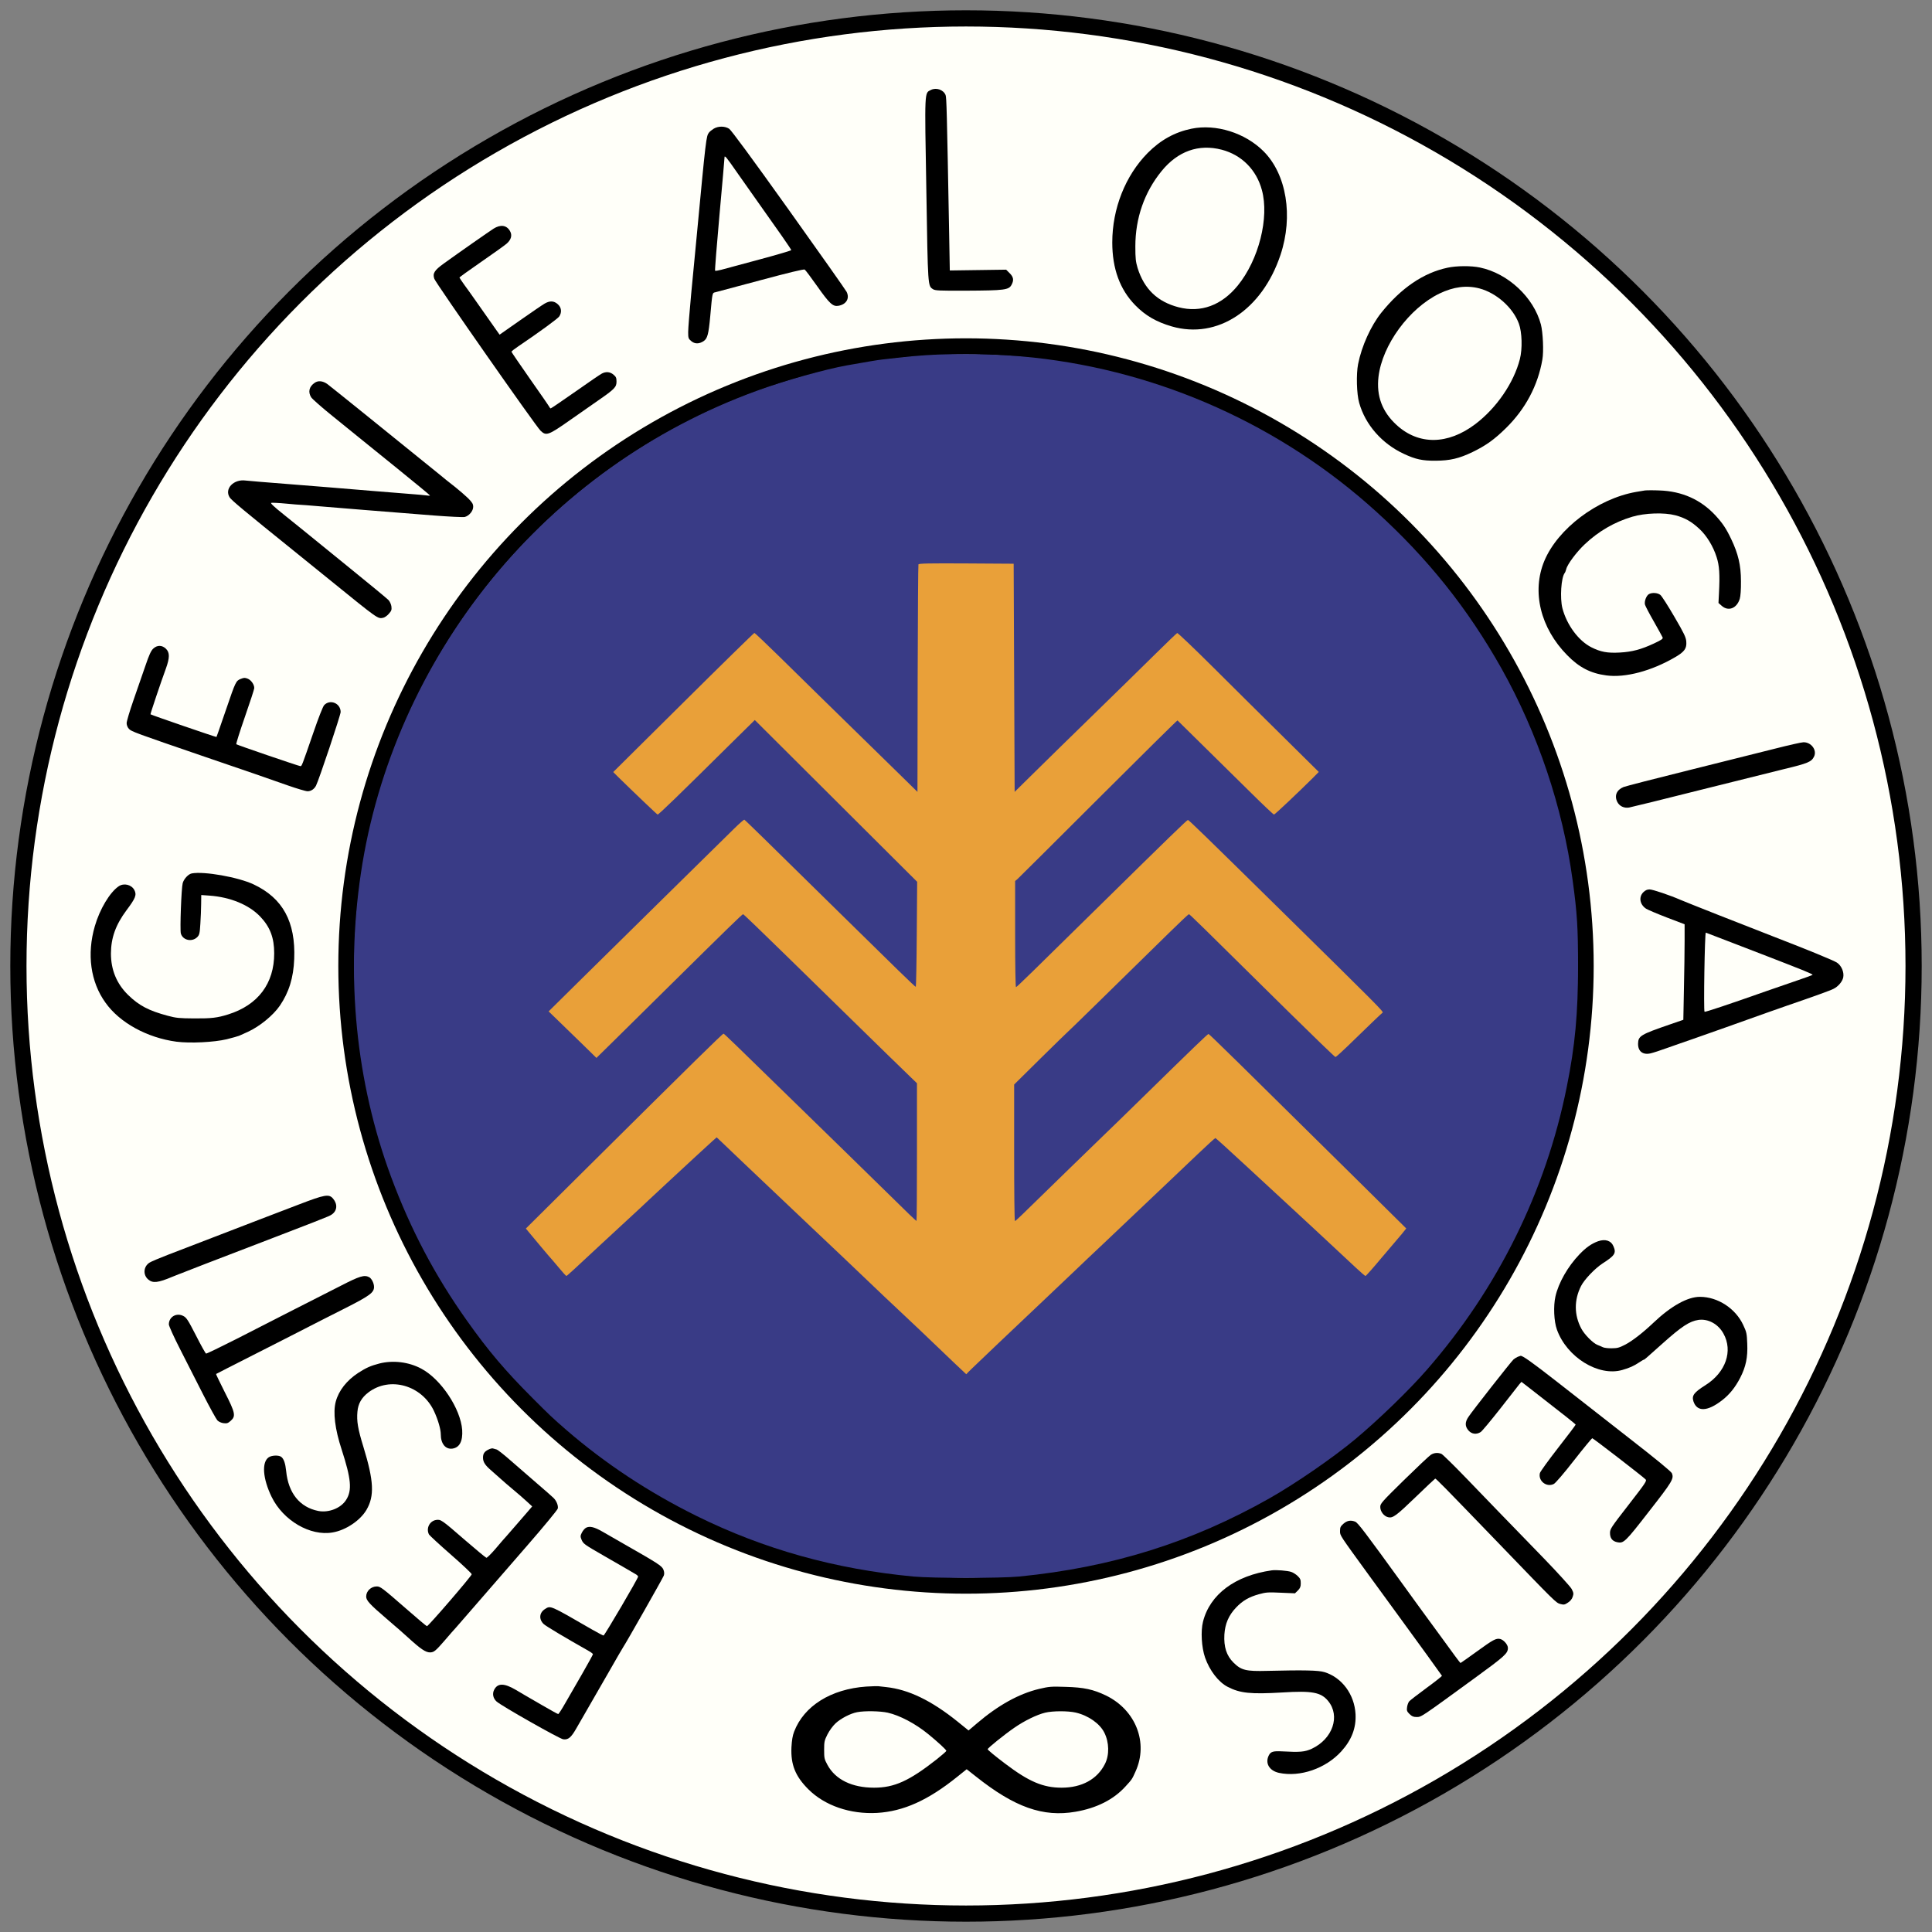 <?xml version="1.0" encoding="UTF-8" standalone="no"?>
<svg
   xmlns:dc="http://purl.org/dc/elements/1.1/"
   xmlns:cc="http://creativecommons.org/ns#"
   xmlns:rdf="http://www.w3.org/1999/02/22-rdf-syntax-ns#"
   xmlns:svg="http://www.w3.org/2000/svg"
   xmlns="http://www.w3.org/2000/svg"
   id="svg935"
   preserveAspectRatio="xMidYMid meet"
   viewBox="0 0 1968 1968"
   height="1968pt"
   width="1968pt"
   version="1.0">
  <rect x="0" y="0" width="1968" height="1968" fill="#808080" stroke="none"/>
  <defs
     id="defs939" />
  <g
     style="display:inline"
     id="layer1">
    <circle
       r="965.259"
       cy="984"
       cx="984"
       id="path4676-6"
       style="display:inline;fill:#fffff9;fill-opacity:1;stroke:#000000;stroke-width:16.5;stroke-miterlimit:4;stroke-dasharray:none;stroke-opacity:1" />
    <ellipse
       ry="561.423"
       rx="553.374"
       cy="984"
       cx="984"
       id="path4676"
       style="fill:#e9a039;fill-opacity:1;stroke-width:2.546" />
    <circle
       style="display:inline;fill:none;fill-opacity:1;stroke:#000000;stroke-width:16.5;stroke-miterlimit:4;stroke-dasharray:none;stroke-opacity:1"
       id="circle5825"
       cx="984"
       cy="984"
       r="631.131" />
  </g>
  <path
     d="m 948.3,91.6 c -6.7,3.4 -6.5,-1.1 -4.7,102.2 1.6,99.6 1.5,97.2 6.8,100.8 2.3,1.4 6.2,1.6 32.8,1.5 40.5,-0.2 44.5,-0.7 47.3,-6.2 2.4,-4.6 1.9,-7.7 -2,-11.6 l -3.6,-3.6 -28.7,0.4 -28.7,0.4 -0.7,-39.5 C 964.5,111.8 964.2,99.4 963.2,96.8 961,91.4 953.7,88.9 948.3,91.6 Z"
     id="path883"
     style="fill:#000000;stroke:none;stroke-width:0.1" />
  <path
     d="m 727,131.1 c -1.9,1.2 -4,2.9 -4.7,3.8 -3,3.8 -3.1,5 -12.8,107.6 -1.4,14.3 -3.8,40.2 -5.5,57.5 -1.6,17.3 -3,34.5 -3,38.2 0,6.2 0.2,6.8 3.2,9.3 3.6,3 7.9,3 12.5,0 3.9,-2.6 5.1,-6.9 6.8,-25.6 2.1,-23.6 2.1,-23.6 4.8,-24.1 1.2,-0.3 22,-5.8 46.1,-12.3 29,-7.8 44.4,-11.5 45.3,-10.9 0.8,0.5 6.5,8.1 12.7,16.9 12.5,17.7 16,21 21.6,20 8.1,-1.4 11.7,-7.5 8.4,-14.2 -1.1,-2.1 -27.7,-39.8 -59.1,-83.8 -38.2,-53.5 -58.3,-80.7 -60.5,-82.3 -4.5,-2.9 -11.1,-2.9 -15.8,-0.1 z m 24,44.9 c 5.8,8.3 14.6,20.8 19.6,27.8 22.2,31.2 35.4,50.1 35.4,51 0,0.4 -14.7,4.8 -32.7,9.6 -18.1,4.9 -35.4,9.5 -38.6,10.4 -3.1,0.8 -6,1.3 -6.3,0.9 -0.3,-0.3 1.7,-25.9 4.5,-56.9 2.8,-31 5.1,-57.1 5.1,-58.2 0,-3 1.6,-1 13,15.4 z"
     id="path885"
     style="fill:#000000;stroke:none;stroke-width:0.1" />
  <path
     d="m 1213.7,131.1 c -17,3.5 -31.5,11.5 -44.6,24.7 -22.8,23.1 -36.1,56.7 -36.1,91.2 0,26.6 7.7,47.8 23.3,63.8 10.3,10.6 21.5,17.1 37.3,21.7 46.4,13.4 92.1,-16.7 110.8,-73 13.1,-39.4 6.1,-82 -17.3,-105.4 -18.8,-18.8 -48.5,-28.1 -73.4,-23 z m 30.8,21.4 c 20.3,5.3 35.4,20.5 40.9,41.1 7.7,28.1 -3.2,71.1 -24.6,97.3 -16.5,20.2 -37.5,27.9 -60.2,22.1 -21.4,-5.5 -35.1,-18.5 -41.8,-40 -1.9,-6.4 -2.3,-9.6 -2.3,-22 0,-28.8 9.2,-55.2 26.7,-76.7 16.6,-20.4 37.9,-27.9 61.3,-21.8 z"
     id="path887"
     style="fill:#000000;stroke:none;stroke-width:0.1" />
  <path
     d="m 502.8,232.9 c -4.7,3 -35.2,24.3 -50.7,35.5 -9.7,7 -11.6,10.1 -9.7,15.6 1.5,4.4 103.5,150.3 108.2,154.7 5.8,5.6 7.9,4.8 30.4,-11 9.1,-6.4 21.9,-15.3 28.5,-19.9 16.6,-11.5 18.5,-13.5 18.5,-19.1 0,-3.8 -0.5,-4.9 -3.1,-7.1 -3.5,-2.9 -7.6,-3.3 -11.8,-1.1 -1.6,0.8 -13.8,9.1 -27.1,18.5 -13.3,9.3 -24.6,17 -25,17 -0.4,0 -1,-0.6 -1.3,-1.3 -0.2,-0.6 -9.1,-13.5 -19.6,-28.4 -10.5,-15 -19.1,-27.6 -19.1,-28 0,-0.5 3.1,-2.9 6.8,-5.4 21.9,-14.8 40.5,-28.4 41.9,-30.6 2.8,-4.3 2.2,-9.1 -1.5,-12.4 -4,-3.6 -8.2,-3.7 -13.5,-0.6 -2.1,1.2 -13.2,8.8 -24.8,16.9 l -21,14.7 -3.7,-5.2 c -3.4,-4.7 -6.8,-9.6 -22.3,-31.7 -2.9,-4.1 -7.4,-10.5 -10.1,-14.1 -2.6,-3.7 -4.8,-6.9 -4.8,-7.2 0,-0.3 9.9,-7.5 22.1,-15.9 12.2,-8.4 23.9,-16.8 26,-18.6 4.7,-4.1 5.9,-8.7 3.3,-13 -3.4,-5.9 -9.6,-6.7 -16.6,-2.3 z"
     id="path889"
     style="fill:#000000;stroke:none;stroke-width:0.1" />
  <path
     d="m 1474.5,272.7 c -24.6,5.2 -47.4,20.8 -67.5,45.9 -10.6,13.3 -20,34 -23.6,52.3 -2,10.2 -1.5,30.4 1.1,39.4 6.2,22.3 23.3,41.8 45.7,52.1 11.8,5.5 18.7,7 32.3,6.9 14.5,-0.1 23.7,-2.2 37.4,-8.8 13.8,-6.7 22.3,-12.8 34.2,-24.5 19.8,-19.5 32.4,-43.2 37,-69.7 1.5,-8.3 0.6,-27.7 -1.5,-35.8 -7.3,-27.6 -33.5,-52 -62.1,-58 -8.9,-1.9 -23.9,-1.8 -33,0.2 z m 32.5,21.1 c 17.4,4.6 34.3,19.7 40.2,35.9 3.2,8.7 3.7,25.5 1,36.1 -6.2,24.2 -23.8,49.9 -45.5,66.3 -28,21.1 -57.6,21.4 -80.1,0.8 -14.7,-13.5 -20.7,-29.5 -18.4,-49.2 3.9,-32.4 31.2,-69.7 62.1,-84.7 14.4,-6.9 27.6,-8.6 40.7,-5.2 z"
     id="path891"
     style="fill:#000000;stroke:none;stroke-width:0.1" />
  <path
     d="m 943.05,361.821 c -6.9,0.4 -18.8,1.5 -26.5,2.4 -7.7,0.8 -15.8,1.7 -18,2 -3.8,0.4 -15.9,2.4 -35.5,5.9 -22.5,4 -64,15.7 -92.5,26.1 -105.8,38.5 -199.5,105.4 -270.6,193 -70.2,86.6 -116.3,190.4 -132.3,298.1 -15.8,105.7 -5.1,213 30.8,309.7 19.9,53.5 44.6,100.4 77.3,146.4 21.6,30.5 38.9,50.9 66.8,78.8 16.5,16.6 20.3,20.2 34,32.1 39.6,34.3 84.1,63.7 133,87.9 68.6,33.9 141.2,54.2 221,61.7 18.9,1.8 89.3,1.8 107.5,0 94.4,-9.3 175.7,-34.7 255.5,-79.9 26.7,-15.2 64.1,-41 86.5,-59.6 24.2,-20.2 55.4,-50.4 73.5,-71.2 72,-82.5 121.1,-181.7 142.4,-288 8.5,-42.1 11.5,-74.6 11.5,-123.5 0,-38.9 -0.9,-53.4 -5.5,-87 -10.1,-74.4 -35.6,-150.1 -72.6,-216 -34.3,-60.9 -75,-111.9 -127.3,-159.4 -96.7,-87.8 -219.7,-143.1 -349.5,-157.1 -32.3,-3.5 -77.7,-4.5 -109.5,-2.4 z m 90,328.6 0.5,116.2 19.5,-19.2 c 10.7,-10.6 38.4,-37.7 61.5,-60.2 23.1,-22.5 51.4,-50.2 62.8,-61.5 11.4,-11.3 21.3,-20.7 21.8,-20.9 0.6,-0.2 17.2,15.6 36.8,35.1 19.6,19.5 51.7,51.4 71.5,70.9 l 35.9,35.5 -5.9,6 c -14.5,14.4 -38.8,37.4 -39.7,37.4 -0.6,0 -11,-9.8 -23.1,-21.8 -12.2,-12 -33.9,-33.5 -48.4,-47.7 -14.5,-14.3 -26.5,-26.2 -26.8,-26.4 -0.2,-0.3 -36.5,35.6 -80.7,79.7 -44.1,44 -81.2,81 -82.4,82 l -2.3,1.9 v 54.3 c 0,33.3 0.4,54 0.9,53.8 1.2,-0.4 15.7,-14.6 86.1,-83.9 68.1,-67 88.1,-86.4 89,-86.4 0.9,0 17.6,16.2 94,91.4 100.7,99.1 105.6,104 104.3,104.9 -1.1,0.7 -14,13.1 -35.9,34.4 -6.1,5.9 -11.6,10.8 -12.1,10.8 -0.6,0 -21.7,-20.4 -46.9,-45.2 -93.8,-92.7 -101.6,-100.3 -102.4,-100.3 -0.5,0 -9.5,8.5 -20.2,19 -63.3,62.1 -102.1,100.1 -102.8,100.5 -0.4,0.3 -13,12.5 -27.9,27.2 l -27.1,26.8 v 69.5 c 0,38.2 0.3,69.5 0.8,69.5 0.8,0 1.3,-0.4 55.1,-53 20,-19.5 36.7,-35.7 37.1,-36 0.4,-0.3 17.1,-16.5 37.1,-36.1 53.3,-52.2 67,-65.4 67.9,-65.4 0.8,0 35.6,34.2 147,144.3 l 54.4,53.8 -4.4,5.5 c -2.5,3 -4.7,5.6 -5,5.9 -0.3,0.3 -7.5,8.7 -15.9,18.7 -8.4,10.1 -15.7,18.3 -16.2,18.3 -0.5,0 -4.8,-3.7 -9.7,-8.3 -4.8,-4.5 -14.8,-13.8 -22.2,-20.7 -7.4,-6.9 -16.6,-15.5 -20.5,-19.1 -3.8,-3.6 -13.6,-12.6 -21.6,-20 -8,-7.4 -28.9,-26.7 -46.4,-42.9 -17.5,-16.2 -32.1,-29.5 -32.5,-29.5 -0.4,0 -8.6,7.4 -18.1,16.5 -9.5,9.1 -21.4,20.4 -26.4,25.1 -41.2,39.1 -54.4,51.6 -70,66.4 -9.9,9.3 -23,21.7 -29,27.5 -6.1,5.8 -19.3,18.4 -29.5,28 -33.1,31.3 -36.3,34.4 -47.5,45 -6,5.8 -15,14.4 -19.9,19 -4.9,4.7 -10,9.5 -11.2,10.8 l -2.2,2.3 -12.4,-11.7 c -6.8,-6.5 -17,-16.3 -22.8,-21.8 -5.8,-5.6 -17.9,-17.1 -27,-25.6 -15.8,-14.8 -25.2,-23.7 -46,-43.6 -5.2,-5 -27.9,-26.6 -50.5,-47.9 -22.5,-21.4 -45.3,-42.9 -50.5,-47.9 -5.3,-5 -14.1,-13.3 -19.5,-18.5 -5.5,-5.2 -13.5,-12.8 -17.7,-16.9 l -7.8,-7.4 -4.2,3.7 c -2.4,2.1 -9.9,9 -16.8,15.4 -6.9,6.4 -19,17.7 -27,25 -8,7.4 -17.6,16.4 -21.5,20 -3.8,3.7 -13.1,12.3 -20.5,19.1 -7.4,6.8 -19.3,17.9 -26.5,24.5 -27,25.2 -36,33.5 -36.6,33.5 -0.4,0 -4,-3.9 -8,-8.8 -4,-4.8 -8.9,-10.5 -10.9,-12.7 -1.9,-2.2 -5.3,-6.2 -7.5,-8.9 -2.2,-2.7 -6.5,-7.8 -9.5,-11.4 l -5.4,-6.5 55,-54.6 c 118.2,-117.3 145.6,-144.2 146.4,-143.9 0.9,0.3 11.8,10.8 68,65.7 21.2,20.7 46.2,45 55.5,54.1 20.8,20.4 55.2,54 65.2,63.8 4.1,3.9 7.6,7.2 7.8,7.2 0.3,0 0.5,-31.6 0.5,-70.2 v -70.1 l -5.7,-5.5 c -3.2,-3 -14.1,-13.6 -24.3,-23.6 -10.2,-9.9 -28.2,-27.6 -40,-39.1 -11.8,-11.6 -40.6,-39.7 -63.9,-62.5 -23.3,-22.8 -42.7,-41.5 -43.2,-41.5 -0.9,0 -15,13.7 -74.9,72.9 -21.7,21.5 -47.4,46.8 -57,56.3 l -17.5,17.2 -14.5,-14.2 c -8,-7.8 -19,-18.5 -24.4,-23.7 l -9.8,-9.5 33.4,-33 c 33.2,-32.7 137.5,-135.5 155.7,-153.3 5.2,-5.1 9.8,-9.1 10.2,-9 0.8,0.3 23.2,22.2 92.9,90.8 62,61 81,79.5 81.8,79.5 0.3,0 0.8,-24.1 1,-53.5 l 0.4,-53.5 -82.7,-82.4 -82.7,-82.4 -19.7,19.4 c -60.5,59.9 -78,76.8 -79.3,76.9 -0.5,0 -24.5,-22.9 -39.8,-37.9 l -5.4,-5.4 71.4,-70.8 c 39.3,-39 71.9,-70.9 72.4,-70.9 0.5,0 11.5,10.5 24.5,23.2 13,12.8 32.1,31.6 42.6,41.8 20.8,20.4 56.7,55.5 82.5,80.7 l 16.5,16.2 0.2,-115.2 c 0.2,-63.4 0.5,-115.8 0.8,-116.5 0.3,-1 10.6,-1.2 48.7,-1 l 48.3,0.3 z"
     id="path893"
     style="fill:#393b86;fill-opacity:1;stroke:none;stroke-width:7.5;stroke-miterlimit:4;stroke-dasharray:none" />
  <path
     d="m 320.6,389.9 c -5.7,3.8 -7,9.3 -3.7,14.7 1.1,1.8 11.1,10.6 22.3,19.6 11.2,9.1 23,18.7 26.4,21.4 3.3,2.7 21,17 39.2,31.7 18.3,14.8 33.2,27.1 33.2,27.4 0,0.3 -1.9,0.3 -4.2,-0.1 -2.4,-0.3 -7.7,-0.8 -11.8,-1.1 -4.1,-0.3 -23.7,-1.9 -43.5,-3.5 -46.7,-3.9 -42.1,-3.5 -86,-7 -20.9,-1.6 -39.9,-3.2 -42.2,-3.5 -12.3,-1.7 -21.9,8.4 -16.4,17.1 1.8,2.9 13.5,12.7 69.1,57.5 10.7,8.7 25.8,20.9 33.5,27.1 49.1,39.8 48.2,39.2 53.8,38.1 1.5,-0.3 4.1,-2.1 5.8,-4.1 2.7,-3 3,-4.1 2.6,-7.5 -0.3,-2.1 -1.6,-5 -2.9,-6.4 -1.3,-1.4 -19.8,-16.7 -41.3,-34.1 -51.1,-41.5 -48.8,-39.7 -65.5,-53.1 -10.5,-8.4 -13.9,-11.7 -12.6,-11.9 1,-0.2 7.8,0.1 15,0.8 7.2,0.7 13.8,1.2 14.6,1.2 0.8,0 8.9,0.6 18,1.4 17.3,1.5 69.8,5.7 118,9.5 15.7,1.2 29.8,1.9 31.4,1.5 4.4,-1.1 8.6,-6.1 8.6,-10.3 0,-3 -0.9,-4.4 -5.2,-8.8 -2.9,-2.8 -8.7,-7.8 -12.8,-11.1 -4.1,-3.2 -8.4,-6.6 -9.5,-7.5 -1.1,-1 -13,-10.6 -26.5,-21.5 -13.5,-10.9 -39.6,-32 -58,-46.9 -18.4,-14.9 -35,-28.1 -36.7,-29.4 -4.7,-3.2 -9.2,-3.6 -12.7,-1.2 z"
     id="path895"
     style="fill:#000000;stroke:none;stroke-width:0.1" />
  <path
     d="m 1675.5,499.6 c -1.6,0.2 -5.7,0.9 -9,1.5 -39.2,6.9 -79.7,37.4 -93.4,70.3 -13,31.2 -4,68.3 23.3,96 12.2,12.5 23.9,18.5 39.9,20.6 19.3,2.6 46,-4.5 70.1,-18.6 9.5,-5.5 11.9,-8.9 11.3,-15.9 -0.3,-4.2 -2.1,-8.1 -12.1,-25.2 -6.5,-11.2 -12.9,-21.2 -14.3,-22.3 -2.8,-2.2 -8.2,-2.6 -11.5,-0.9 -2.7,1.4 -5,7.3 -4.2,10.7 0.4,1.5 4.4,9.2 9,17.2 4.5,8 8.6,15.3 9,16.3 0.5,1.4 -1,2.5 -8.9,6.2 -13.1,6.1 -22.2,8.5 -34.7,9.2 -12.7,0.7 -19.5,-0.6 -28.9,-5.3 -13.1,-6.6 -25.1,-22.7 -29.6,-39.9 -2.6,-10.3 -1.3,-31.2 2.4,-35.9 0.5,-0.6 1.1,-2.3 1.5,-3.8 1.1,-4.9 10.5,-17.5 18.9,-25.4 14,-13.2 30.1,-22.6 48.3,-28 13,-3.9 32.6,-4.5 44,-1.5 10,2.7 16.4,6.4 24.4,13.8 7.4,6.8 14.1,17.7 17.6,28.8 2.8,8.6 3.4,17.5 2.4,36.8 l -0.5,9.9 3.3,2.9 c 6.7,6 15.4,2.7 18.4,-7.2 0.8,-2.7 1.3,-9.5 1.2,-17.9 0,-16.2 -2.8,-27.9 -9.9,-42.8 -5.3,-11.1 -8.7,-16.1 -16.2,-24.3 -14.9,-16 -33.9,-24.5 -56.8,-25.3 -6.6,-0.3 -13.3,-0.2 -15,0 z"
     id="path897"
     style="fill:#000000;stroke:none;stroke-width:0.1" />
  <path
     d="m 156.1,660.7 c -2.3,2.2 -4.2,6.3 -8.1,17.8 -2.9,8.2 -8.3,24 -12.1,34.9 -3.8,10.9 -6.9,21.4 -6.9,23.2 0,2 0.9,4.3 2.3,5.8 2.3,2.7 7.1,4.4 77.7,28.6 44.6,15.2 63.1,21.6 84.3,29.1 9.2,3.2 18.2,5.9 20,5.9 3.5,0 6.8,-2.2 8.6,-5.7 3.1,-6.2 25.1,-71.9 25.1,-75.1 -0.1,-8.9 -10.8,-13.3 -16.8,-6.9 -1.3,1.4 -5.8,12.8 -11.1,28.3 -12,34.8 -11.7,33.9 -13.2,33.8 -2,-0.2 -64.3,-21.5 -65.2,-22.3 -0.4,-0.4 3.6,-13 8.8,-28 5.2,-14.9 9.5,-28.1 9.5,-29.2 0,-3.6 -3.1,-8 -6.5,-9.5 -3,-1.2 -3.9,-1.2 -7.4,0.2 -4.7,1.9 -5.2,2.9 -14.4,29.9 -9,26.1 -10,29 -10.2,29.2 -0.2,0.4 -66.5,-22.4 -67.2,-23.1 -0.3,-0.3 10.5,-32.5 15.8,-46.9 3.8,-10.7 3.9,-15.9 0,-19.8 -4,-3.9 -8.9,-4 -13,-0.2 z"
     id="path899"
     style="fill:#000000;stroke:none;stroke-width:0.1" />
  <path
     d="m 1808.5,762.5 c -13.7,3.5 -53.3,13.4 -87.9,22 -34.6,8.6 -64.6,16.3 -66.8,17.2 -7.1,2.9 -9.6,8.9 -6.3,15.3 2.2,4.2 6.8,6.4 11.9,5.6 2.3,-0.4 36.5,-8.8 76.1,-18.8 39.6,-9.9 76.3,-19 81.5,-20.3 24.9,-6 28.2,-7.4 30.9,-12.9 3.1,-6.6 -3,-14.7 -10.9,-14.5 -1.9,0 -14.7,2.9 -28.5,6.4 z"
     id="path901"
     style="fill:#000000;stroke:none;stroke-width:0.1" />
  <path
     d="m 195.3,889.7 c -3.5,0.7 -8,5.6 -9.2,9.9 -1.4,5.4 -2.9,47 -1.9,51.2 1.9,7 11.3,9.1 16.7,3.8 2.2,-2.3 2.6,-3.6 3.2,-13.8 0.4,-6.2 0.8,-15.3 0.8,-20.2 l 0.1,-8.9 8.3,0.6 c 21.3,1.5 40.4,9.4 51.8,21.4 10,10.5 14.2,21.5 14.2,37.3 0.1,30.8 -16.5,52.8 -46.8,62.3 -11.1,3.5 -17.1,4.2 -34.5,4.1 -15.4,-0.1 -18.6,-0.4 -27.1,-2.7 -19.2,-5.1 -29.4,-10.4 -40.5,-21.3 C 118.8,1002 113,987.9 113,971.2 c 0.1,-15.9 4.8,-29.1 15.8,-43.9 9.3,-12.4 10.6,-15.7 8.1,-20.6 -2.9,-5.6 -10.7,-7.5 -16,-3.9 -9,6.1 -19.3,23.3 -24.3,40.6 -8.3,28.5 -4.4,56.8 10.8,77.9 14.5,20.5 42.5,35.8 72.3,39.8 13.9,1.8 38.4,0.6 51.3,-2.5 5.8,-1.5 11.4,-3 12.5,-3.5 1.1,-0.5 5.1,-2.3 8.9,-4 11.9,-5.4 25.8,-16.7 32.6,-26.6 9.3,-13.6 14,-28.6 14.7,-47.7 1.5,-37.8 -11.6,-61.9 -41.3,-75.9 -15.6,-7.4 -50.7,-13.6 -63.1,-11.2 z"
     id="path903"
     style="fill:#000000;stroke:none;stroke-width:0.1" />
  <path
     d="m 1673.9,908.9 c -4.8,4.9 -3.6,12.4 2.8,16.7 1.7,1.1 11.3,5.2 21.2,9 l 18.1,6.9 v 17.1 c 0,9.4 -0.3,31.3 -0.7,48.7 l -0.6,31.5 -13.6,4.7 c -29.9,10.3 -32.3,11.7 -32.5,19.5 -0.2,7.9 4.8,11.8 12.7,10 2.3,-0.5 10.1,-3 17.2,-5.6 7.2,-2.5 18.6,-6.6 25.5,-8.9 6.9,-2.4 22.2,-7.8 34,-12 39.5,-14.1 52.4,-18.7 62,-22 27.7,-9.5 44.9,-15.7 47.8,-17.3 4.8,-2.4 9,-7.5 9.8,-11.7 1,-5.3 -1.9,-12 -6.5,-15 -3.4,-2.2 -29.9,-13.1 -64.1,-26.3 -27.5,-10.6 -91,-35.7 -95.5,-37.7 -10,-4.4 -28,-10.5 -31.1,-10.5 -2.6,0 -4.3,0.8 -6.5,2.9 z m 91.3,51.7 c 15,5.8 31.1,12 35.8,13.8 37.2,14.4 46,18 45.3,18.6 -0.4,0.4 -7.5,3 -15.8,5.8 -8.2,2.8 -22.2,7.6 -31,10.7 -37.4,13.2 -62.7,21.7 -63.2,21.1 -1.1,-1.1 0.2,-80.6 1.3,-80.6 0.2,0 12.7,4.8 27.6,10.6 z"
     id="path905"
     style="fill:#000000;stroke:none;stroke-width:0.1" />
  <path
     d="m 304,1227.1 c -12.9,5 -30.9,11.9 -40,15.3 -9.1,3.5 -30.2,11.6 -47,18.1 -16.8,6.4 -37.5,14.4 -46,17.7 -8.5,3.3 -16.9,6.8 -18.6,7.9 -6.3,3.9 -7,12.6 -1.3,17.3 4.6,3.9 9.9,3.3 24.4,-2.8 1.7,-0.7 4.6,-1.9 6.5,-2.6 1.9,-0.7 4.9,-1.8 6.5,-2.5 1.7,-0.7 10.7,-4.2 20,-7.8 125.6,-48.2 126.1,-48.4 129.2,-50.4 5.8,-3.8 6.4,-10.6 1.6,-16.3 -4.2,-5 -8.2,-4.3 -35.3,6.1 z"
     id="path907"
     style="fill:#000000;stroke:none;stroke-width:0.1" />
  <path
     d="m 1627.8,1264.4 c -6.6,2.4 -12.2,6.3 -18.9,13.3 -11.9,12.4 -21.4,29.1 -24.5,43 -2.2,9.8 -1.5,25.3 1.5,33.6 10,28.2 42.4,48.2 66.6,41.2 7.4,-2.1 11.8,-4.1 17.2,-7.7 2.3,-1.5 4.4,-2.8 4.8,-2.8 0.6,0 1.5,-0.8 18.6,-16.1 19.9,-17.8 27.8,-23 37,-24.4 9.8,-1.4 20.2,4.2 25.5,14 9.8,17.7 2.3,39.3 -18.1,52.3 -12.1,7.6 -14.4,10.8 -12.5,16.7 3.6,10.8 14.1,10.5 29,-1 7.6,-5.8 13.6,-13.3 18.6,-23 5.8,-11.3 7.8,-20.8 7.2,-34.8 -0.4,-10.3 -0.7,-11.8 -4.1,-19 -7.8,-16.9 -26,-28.7 -44.1,-28.7 -12.7,0 -29.5,9.4 -47.6,26.6 -10.3,9.8 -21.1,18.2 -28.3,22 -6.2,3.2 -8.2,3.8 -13.8,3.8 -3.6,0.1 -7.7,-0.4 -9,-1 -1.3,-0.7 -3.9,-1.7 -5.6,-2.4 -4.5,-1.7 -13.3,-10.5 -16.5,-16.6 -7.4,-13.8 -7.5,-29.2 -0.3,-43.4 3.3,-6.6 14.2,-18 21.9,-23 12.5,-8 14.1,-10.5 11.2,-17.3 -2.4,-6 -8.4,-7.9 -15.8,-5.3 z"
     id="path913"
     style="fill:#000000;stroke:none;stroke-width:0.1" />
  <path
     d="m 346.8,1309.9 c -10.6,5.4 -32.1,16.4 -47.8,24.3 -15.7,8 -41.9,21.4 -58.3,29.8 -16.4,8.3 -30.2,15 -30.8,14.8 -0.6,-0.2 -5.2,-8.4 -10.2,-18.3 -8,-15.6 -9.7,-18.3 -12.8,-19.9 -7,-3.8 -14.9,0.7 -14.9,8.5 0,1.5 5.2,13 11.6,25.5 6.4,12.6 17,33.5 23.6,46.4 6.6,12.9 13,24.5 14.2,25.8 1.3,1.4 4,2.6 6.3,2.9 3.4,0.4 4.5,0.1 7.3,-2.4 5.4,-4.8 4.7,-8.1 -6.1,-29.3 -5,-10 -9,-18.2 -8.8,-18.4 0.2,-0.2 17.1,-8.8 37.4,-19.1 20.4,-10.3 44.2,-22.5 53,-27 8.8,-4.5 26.9,-13.8 40.3,-20.5 25.9,-13.1 30.2,-16.3 30.2,-22.1 0,-3.7 -2.4,-8.5 -4.9,-9.9 -5,-2.6 -9.5,-1.3 -29.3,8.9 z"
     id="path915"
     style="fill:#000000;stroke:none;stroke-width:0.1" />
  <path
     d="m 1546,1382.1 c -1.3,0.6 -3.3,1.8 -4.3,2.7 -2.4,2.1 -42.2,52.8 -45.9,58.5 -3.7,5.4 -3.6,9.7 0.1,13.9 3.3,3.7 8.1,4.3 12.4,1.5 1.4,-0.9 10.3,-11.6 19.9,-23.8 9.5,-12.2 18.3,-23.4 19.4,-24.8 l 2.2,-2.5 7,5.4 c 39.4,30.6 48.1,37.6 48.2,38.2 0,0.4 -8,11.1 -17.9,23.7 -9.8,12.6 -18.1,24.1 -18.5,25.6 -2,8 6.8,14.9 14.2,11.1 1.7,-0.9 10.2,-10.7 20.6,-24.1 9.7,-12.4 18.1,-22.5 18.5,-22.5 0.9,0 51.2,38.8 54.3,41.9 1.5,1.5 0.3,3.3 -17.3,26 -17.8,22.9 -18.9,24.6 -18.9,28.6 0,5.3 2.3,8.3 7.1,9.4 6.8,1.5 8.1,0.3 32.7,-31.4 23.7,-30.3 25.4,-33.2 23.3,-38.7 -0.6,-1.7 -15.4,-13.9 -43.8,-36 -23.5,-18.4 -56.5,-44.2 -73.3,-57.3 -25.5,-19.9 -35.3,-26.9 -37.2,-26.4 -0.2,0 -1.4,0.5 -2.8,1 z"
     id="path917"
     style="fill:#000000;stroke:none;stroke-width:0.1" />
  <path
     d="m 386.5,1388.9 c -8.9,2.3 -13.4,4.3 -21.5,9.5 -11.8,7.7 -20,18.1 -23,29.4 -2.9,10.9 -0.8,28 6,48.7 9.7,29.9 10.8,41.6 4.6,51.3 -5.3,8.5 -17.8,13.4 -28.5,11.3 -18.8,-3.8 -30.4,-18.2 -32.6,-40.6 -0.8,-7.7 -2.3,-12.3 -4.9,-14.4 -2.4,-2 -9.6,-1.8 -12.8,0.3 -7.4,4.9 -6.2,21.7 2.9,40.4 11.8,24.1 39.3,40.2 62.1,36.2 13.3,-2.2 28.1,-12.1 34.5,-23 8.3,-14.2 7.5,-29.5 -3.1,-64.1 -5.7,-18.5 -7,-26.3 -6.1,-36 0.7,-8.1 4.2,-14.2 11.1,-19.5 21.9,-16.7 54.5,-7.4 66.9,19 4.1,8.8 6.9,18.5 6.9,23.7 0,9.6 4.9,15.5 11.9,14.5 7.3,-1.1 10.6,-7.6 9.9,-19 -1.6,-21.6 -21.6,-51.8 -41.6,-62.4 -12.8,-6.9 -28.8,-8.8 -42.7,-5.3 z"
     id="path919"
     style="fill:#000000;stroke:none;stroke-width:0.1" />
  <path
     d="m 497.5,1476.6 c -4.1,2 -5.5,4.2 -5.5,8.2 0,4.4 2.1,7.7 8.4,13.1 2.8,2.4 7.1,6.2 9.6,8.5 2.5,2.3 8.3,7.3 13,11.2 4.7,3.9 10.9,9.3 13.8,12 l 5.3,4.9 -4.8,5.6 c -2.6,3 -7.3,8.4 -10.3,11.9 -3,3.5 -7.5,8.7 -10,11.5 -2.5,2.7 -8.1,9.2 -12.4,14.3 -4.4,5.1 -8.5,9.2 -9.2,9 -0.7,-0.2 -10.4,-8.2 -21.5,-17.8 -24.3,-21.1 -24.8,-21.4 -29.7,-20.7 -6.7,1.1 -10.4,8.7 -7.2,14.8 0.6,1 10.6,10.3 22.3,20.5 11.7,10.2 21.2,19.2 21.2,20 0,1.7 -44.1,52.9 -45.6,52.9 -0.5,0 -10.1,-8.1 -21.4,-18 -24.2,-21.1 -26.1,-22.5 -29.7,-22.5 -5.8,0 -10.8,4.7 -10.8,10.3 0,4 3.6,7.9 21,22.8 9.1,7.8 18.8,16.2 21.5,18.8 13,11.9 18.2,15.4 22.7,15.3 3.9,-0.1 5.6,-1.6 14.9,-12.3 4.4,-5.2 9.5,-11 11.3,-12.9 1.7,-1.9 11.9,-13.6 22.6,-26 10.7,-12.3 33.3,-38.3 50.1,-57.7 16.9,-19.4 30.9,-36.4 31.1,-37.7 0.6,-3 -1.4,-7.9 -4.4,-10.8 -1.3,-1.3 -8.6,-7.7 -16.3,-14.3 -7.6,-6.6 -19.6,-17 -26.6,-23.1 -7,-6.2 -13.7,-11.5 -15,-11.9 -1.3,-0.4 -3.1,-0.8 -3.9,-1.1 -0.8,-0.2 -2.8,0.3 -4.5,1.2 z"
     id="path921"
     style="fill:#000000;stroke:none;stroke-width:0.1" />
  <path
     d="m 1457.5,1481.9 c -1.6,1 -13.9,12.6 -27.3,25.7 -23.1,22.7 -24.3,24.1 -24.2,27.6 0,4.5 3.8,9.4 8.1,10.3 4.7,1.1 8.2,-1.5 28.4,-21 10.2,-9.9 19,-18.1 19.4,-18.3 0.8,-0.3 8.4,7.5 65.6,66.8 57.8,60 57.4,59.6 62,60.9 3.5,0.9 4.3,0.8 7.6,-1.4 2.4,-1.5 4.2,-3.7 4.9,-6 1.1,-3.2 0.9,-4.1 -1.1,-8 -1.4,-2.4 -13.8,-16.1 -27.9,-30.7 -44.3,-45.6 -54,-55.7 -78.6,-81.2 -13.1,-13.6 -24.9,-25.2 -26.2,-25.7 -3.7,-1.4 -7.4,-1.1 -10.7,1 z"
     id="path923"
     style="fill:#000000;stroke:none;stroke-width:0.1" />
  <path
     d="m 1368.5,1552.1 c -3,2.7 -3.5,3.7 -3.5,7.4 0,4.8 -1,3.2 30.1,46 8,11 21,28.8 28.8,39.5 7.8,10.7 21,28.9 29.4,40.4 8.3,11.5 15.3,21.2 15.5,21.6 0.1,0.4 -6.9,6 -15.7,12.4 -8.7,6.4 -16.6,12.5 -17.6,13.6 -0.9,1 -1.9,3.7 -2.2,5.9 -0.5,3.5 -0.2,4.4 2.5,7.1 2.4,2.3 3.9,3 7.1,3 5,0 3.8,0.8 59.5,-39.8 30.6,-22.3 33.6,-25 33.6,-30.6 0,-3.3 -4.4,-8.3 -7.9,-9.1 -4.2,-0.9 -7,0.6 -24.1,13 -8.7,6.3 -16.1,11.5 -16.3,11.5 -0.3,0 -8.3,-10.7 -17.7,-23.8 -9.5,-13 -19,-26 -21,-28.7 -2,-2.8 -10.4,-14.2 -18.5,-25.5 -40.6,-56.1 -47.4,-65 -50.1,-66 -4.6,-1.8 -8.2,-1.1 -11.9,2.1 z"
     id="path925"
     style="fill:#000000;stroke:none;stroke-width:0.1" />
  <path
     d="m 597,1556.2 c -1.4,0.7 -3.3,3 -4.3,5 -1.6,3.2 -1.6,4 -0.4,7 1.9,4.5 2.6,4.9 23.2,16.8 16.8,9.6 26.9,15.5 32.3,18.7 1.2,0.7 2.2,1.8 2.2,2.3 0,1.8 -34.2,60 -35.2,60 -0.6,0 -5.9,-2.8 -11.7,-6.1 -43.4,-25.1 -42.2,-24.5 -47.9,-20.9 -5.9,3.7 -6.5,10.4 -1.4,15.3 2.2,2.1 21.6,13.7 46,27.5 2.3,1.3 4.2,2.8 4.2,3.2 0,0.5 -4.9,9.4 -10.8,19.7 -6,10.3 -13.7,23.8 -17.3,30 -3.5,6.2 -6.8,11.3 -7.3,11.3 -0.5,0 -7.9,-4.1 -16.5,-9.1 -8.6,-5 -16.3,-9.4 -17.1,-9.9 -0.8,-0.5 -5.1,-3 -9.5,-5.6 -11.9,-7 -18.5,-7.1 -22.1,-0.2 -2.1,4 -1.2,8.7 2.4,12 5,4.5 63.9,37.9 67.9,38.5 5.2,0.7 8.1,-1.8 13.6,-11.5 2.4,-4.2 6.9,-12 9.9,-17.2 3,-5.2 12.6,-21.9 21.3,-37 8.6,-15.1 16.1,-28 16.5,-28.5 2.1,-2.8 40.4,-70.3 41.2,-72.6 0.6,-1.9 0.5,-3.7 -0.5,-6.2 -1.6,-3.7 -5.7,-6.3 -39.7,-25.7 -8,-4.6 -17.9,-10.3 -22.1,-12.7 -8.5,-4.9 -13.2,-6 -16.9,-4.1 z"
     id="path927"
     style="fill:#000000;stroke:none;stroke-width:0.1" />
  <path
     d="m 1295.5,1599.6 c -37.4,5.3 -63.1,24.5 -70.1,52.4 -2.4,9.6 -1.5,25.9 2.1,36.4 4.6,13.2 13.7,25.1 23.1,29.9 12.6,6.5 23.4,7.6 55.7,5.7 30.3,-1.9 39.3,-0.2 46.6,8.7 12.6,15.3 4.6,38.6 -16.6,48.6 -7.2,3.3 -12,3.7 -30.3,2.7 -9.1,-0.5 -11.6,0.3 -13.5,4 -4.1,8 0.4,15.7 10.3,17.9 21.5,4.6 47.6,-4.4 63.5,-21.9 10.6,-11.7 15.2,-23.9 14.5,-37.9 -1.1,-20.1 -13.8,-37.3 -31.6,-42.8 -6.1,-1.9 -21,-2.2 -58.2,-1.3 -21.8,0.6 -26.7,-0.6 -34.6,-8.5 -7,-7 -9.9,-15.8 -9.2,-28.5 0.7,-11 4.3,-19.5 11.9,-27.5 6.5,-6.9 13.2,-10.8 23.4,-13.6 7.2,-2 9.4,-2.1 22.3,-1.5 l 14.3,0.6 3,-2.9 c 2.3,-2.4 2.9,-3.8 2.9,-7.3 0,-3.7 -0.5,-4.9 -3.2,-7.5 -1.8,-1.7 -4.7,-3.5 -6.5,-4.1 -3.8,-1.3 -15.5,-2.2 -19.8,-1.6 z"
     id="path929"
     style="fill:#000000;stroke:none;stroke-width:0.1" />
  <path
     d="m 882.394,1718 c -35.9,2.5 -63.5,19.7 -73.5,46 -1.5,3.8 -2.3,8.7 -2.7,15.8 -0.8,17.7 3.9,29.5 17.2,42.8 16.7,16.7 42.7,25.6 70,24.1 26.9,-1.6 51.9,-12.8 81.7,-36.8 l 9.6,-7.7 9.4,7.4 c 39.5,31.4 68.4,41.6 101.5,35.9 21.6,-3.7 38.9,-12.5 50.9,-25.8 6.7,-7.3 6.6,-7.2 10.2,-15.2 13.3,-29.2 0.3,-62.6 -30.1,-77.4 -12.9,-6.2 -22.5,-8.3 -41.1,-8.8 -14.8,-0.5 -16.8,-0.3 -27.1,2.1 -20.7,5 -41.6,16.6 -63.4,35.2 -1.4,1.2 -3.8,3.3 -5.4,4.6 l -3,2.5 -11,-8.9 c -26.8,-21.6 -50.2,-32.9 -73.1,-35.3 -3.3,-0.3 -6.9,-0.7 -8,-0.9 -1.1,-0.1 -6.5,0.1 -12.1,0.4 z m 21.9,26.6 c 12.3,2.8 28.1,11.1 41.2,21.8 9.8,8 18.5,16 18.5,17.1 -0.1,0.5 -4.5,4.4 -9.8,8.6 -28,22 -43.2,28.9 -63.8,28.9 -22.5,0 -39.4,-8.2 -47.5,-23.2 -3.2,-5.9 -3.4,-6.9 -3.4,-15.4 0,-8.3 0.3,-9.5 3.4,-15.7 2,-3.9 5.5,-8.7 8.3,-11.3 5.3,-4.9 15,-10 21.9,-11.3 7.5,-1.5 23.5,-1.2 31.2,0.5 z m 191.5,-0.1 c 12.9,3 24.5,11.2 29.1,20.4 5,9.9 5.3,22.9 0.6,32 -7.8,15.5 -23.5,24.1 -44.1,24.1 -18.9,0 -33.4,-6.2 -57.4,-24.4 -10.2,-7.7 -17.9,-14 -17.9,-14.8 -0.1,-1.1 17.4,-15.2 27.2,-21.9 10.2,-7.1 23,-13.3 31.3,-15.3 7.8,-1.9 23.4,-1.9 31.2,-0.1 z"
     id="path931"
     style="fill:#000000;stroke:none;stroke-width:0.1" />
</svg>
